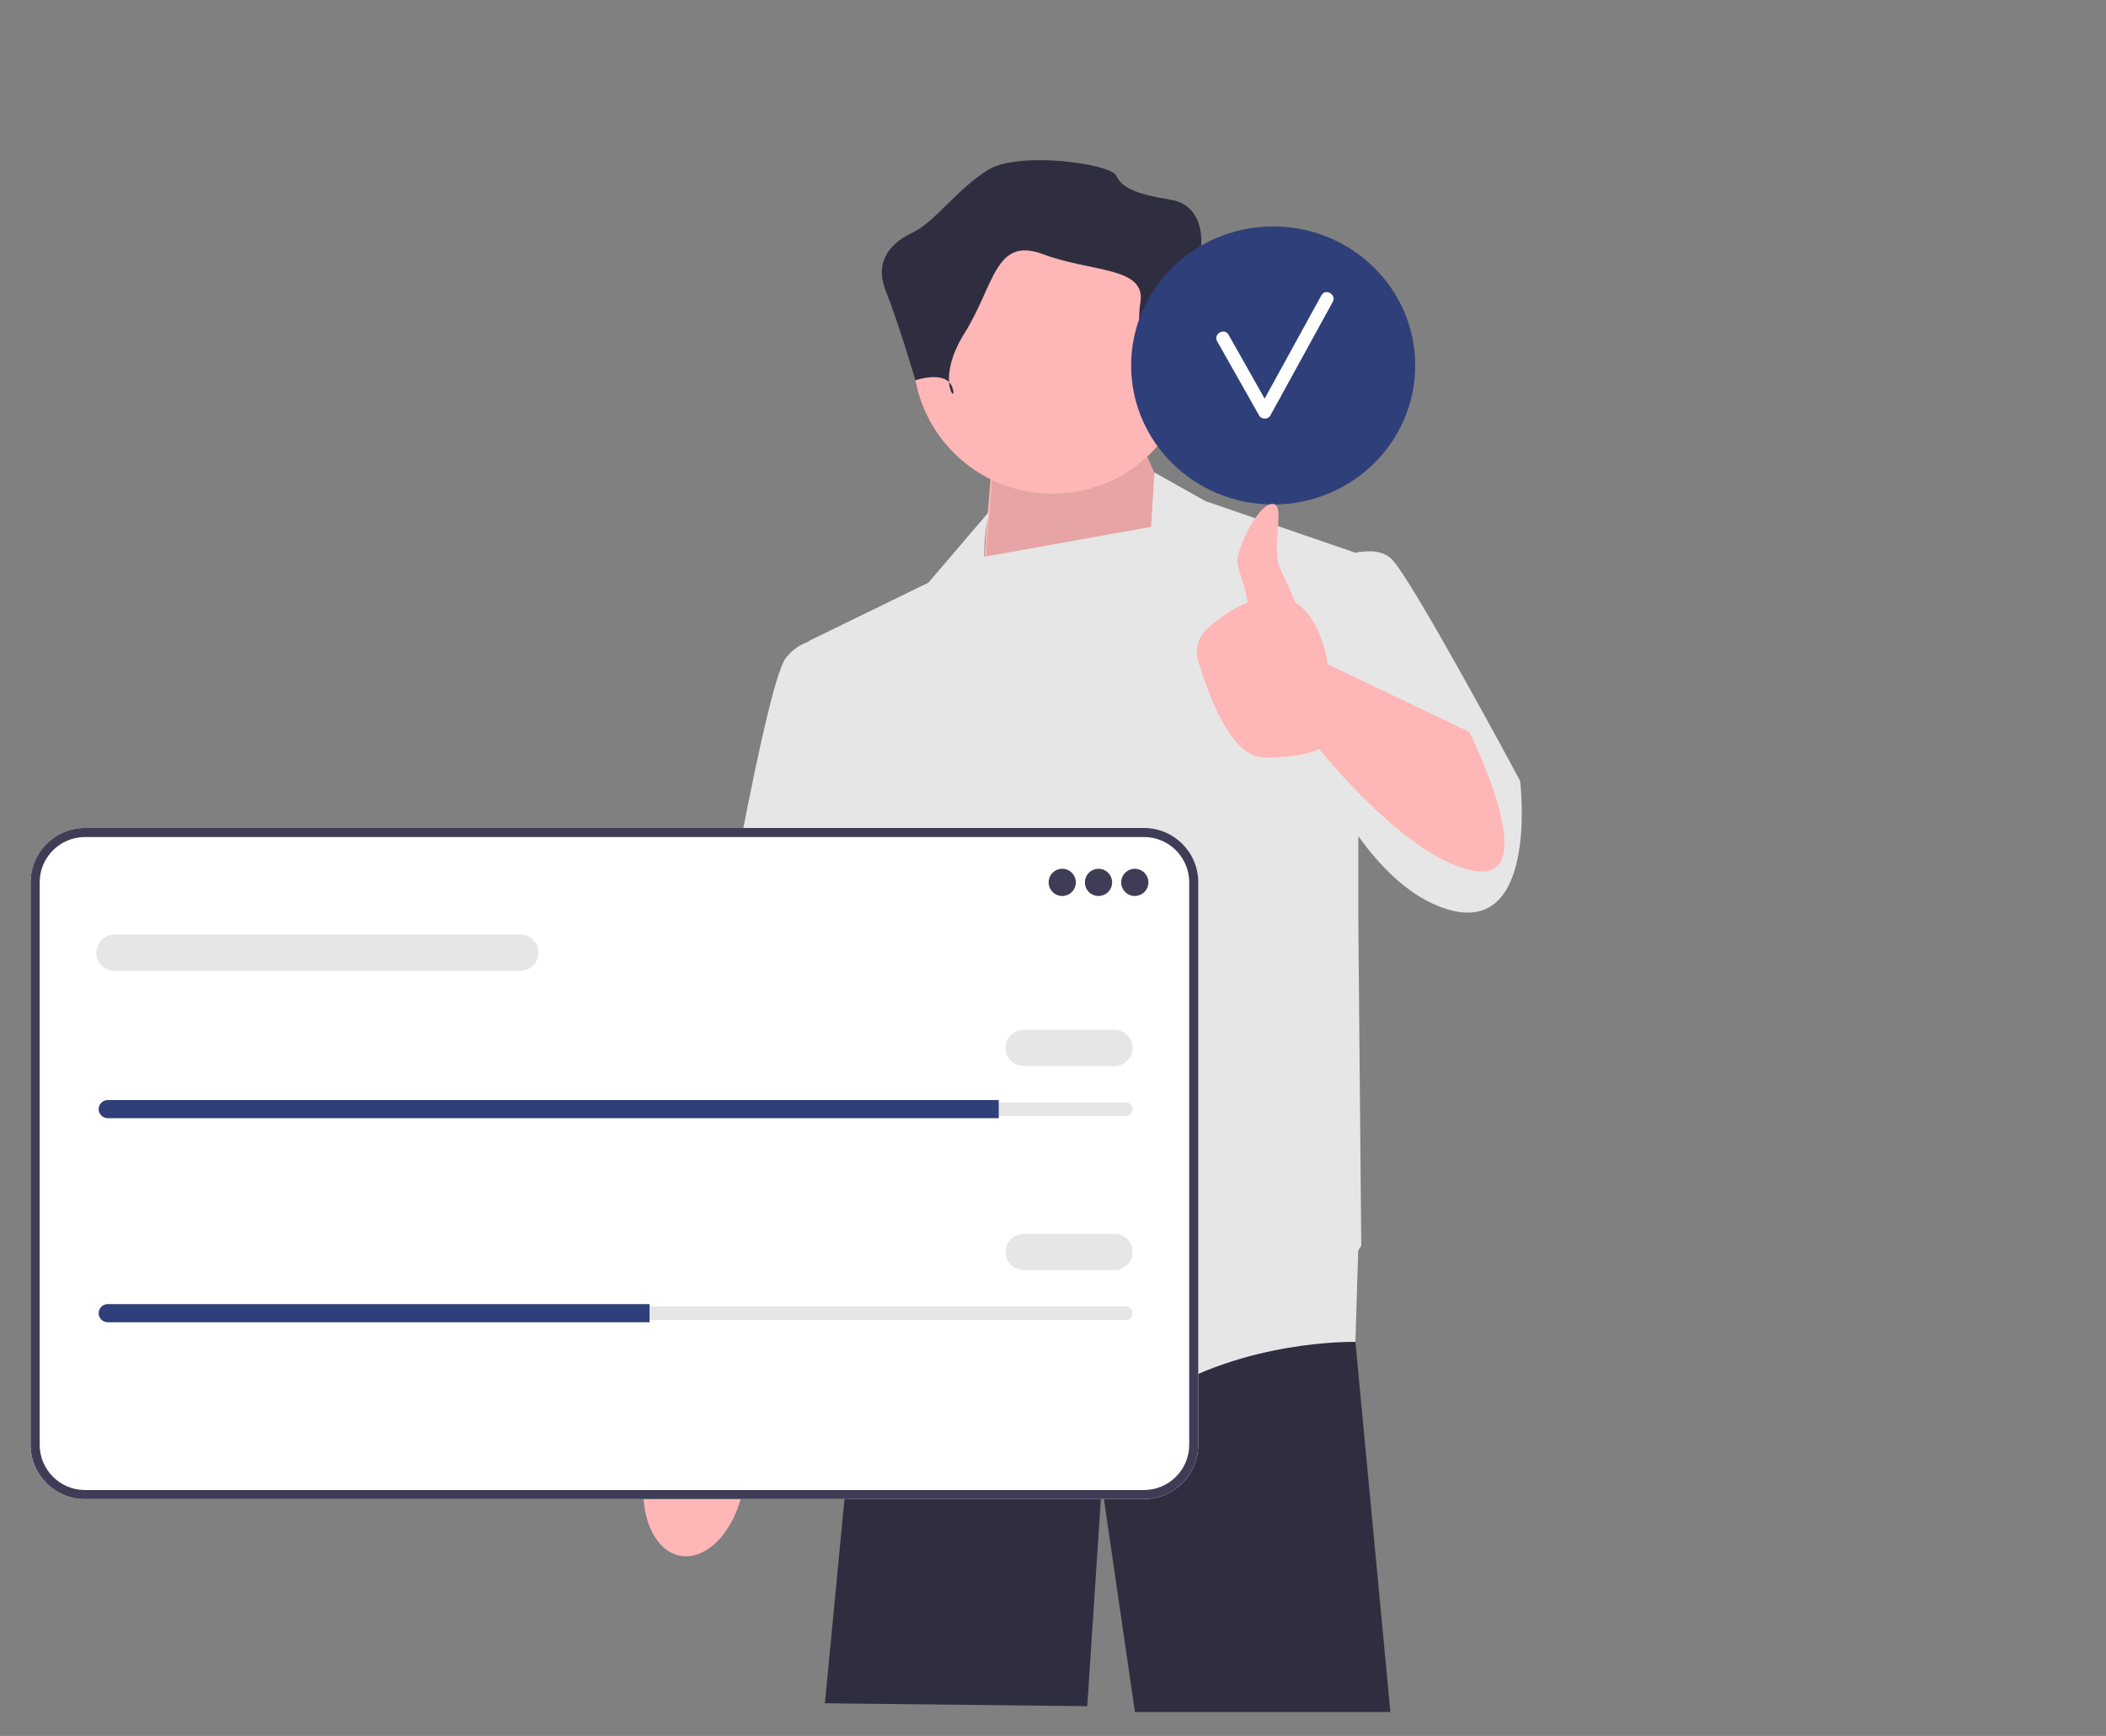 <svg width="894" height="737" viewBox="0 0 894 737" fill="none" xmlns="http://www.w3.org/2000/svg">
<rect x="0" y="0" width="894" height="737" fill="#808080" stroke="none"/>
<path d="M504.859 235.049L485.061 189.266L420.718 200.402L416.387 254.267L504.859 235.049Z" fill="#FFB6B6"/>
<path d="M575.379 569.392L575.367 569.689L590.228 726.836H481.784L467.727 630.32L461.54 724.361L350.176 723.124L362.005 599.658L372.065 542.429V542.417L373.575 533.805H572.422L572.682 536.923L575.379 569.392Z" fill="#2F2E41"/>
<path d="M288.788 660.495C300.274 662.587 312.249 649.653 315.538 631.605C316.977 623.705 316.512 616.134 314.572 609.943L316.333 599.539L345.886 459.58C345.886 459.58 400.307 350.721 400.305 331.823C400.304 312.924 384.563 303.656 384.563 303.656L363.262 303.855L296.465 467L284.435 587.558L282.489 604.098C278.49 609.207 275.385 616.127 273.947 624.028C270.658 642.076 277.303 658.403 288.788 660.495Z" fill="#FFB6B6"/>
<path opacity="0.1" d="M505.469 236.213L485.671 190.43L421.327 201.566L416.996 255.431L505.469 236.213Z" fill="black"/>
<path d="M645.293 331.504C645.293 331.504 599.51 246.125 590.848 237.463C586.992 233.608 580.931 233.554 575.39 234.678L511.656 212.716L490.054 200.578L488.63 223.67L417.709 236.4C418.103 222.317 420.09 216.961 420.09 216.961L394.105 247.363L343.372 272.11L343.4 272.333C339.677 273.633 336.147 275.856 333.473 279.534C323.574 293.146 296.352 458.955 296.352 458.955L354.508 471.329L362.423 421.661L368.12 466.379L372.451 549.902C372.451 549.902 451.643 617.958 490.002 593.211C528.361 568.463 575.381 569.7 575.381 569.7L576.554 530.985C577.389 529.651 577.856 528.867 577.856 528.867L576.618 391.537V354.994C586.045 368.127 597.421 379.422 610.646 384.712C653.955 402.035 645.293 331.504 645.293 331.504Z" fill="#E6E6E6"/>
<path d="M446.773 209.623C479.465 209.623 505.967 183.121 505.967 150.429C505.967 117.737 479.465 91.234 446.773 91.234C414.08 91.234 387.578 117.737 387.578 150.429C387.578 183.121 414.08 209.623 446.773 209.623Z" fill="#FFB6B6"/>
<path d="M489.238 167.163C489.238 167.163 494.385 149.147 505.966 150.434C517.548 151.721 520.122 141.426 517.548 136.279C514.974 131.132 509.827 105.395 509.827 105.395C509.827 105.395 512.401 87.379 496.959 84.806C481.517 82.232 476.369 79.658 473.795 74.511C471.222 69.364 432.617 64.216 419.748 71.937C406.88 79.658 396.585 94.472 387.578 98.647C378.57 102.821 370.849 110.542 375.996 123.411C381.143 136.279 388.608 161.447 388.608 161.447C388.608 161.447 401.733 156.868 404.306 164.589C406.88 172.31 396.585 162.016 409.454 141.426C422.322 120.837 422.322 100.248 442.911 107.969C463.501 115.69 486.664 113.116 484.09 128.558C481.517 144 489.238 167.163 489.238 167.163Z" fill="#2F2E41"/>
<path d="M485.617 636.434H36.056C23.343 636.434 13 626.091 13 613.378V374.572C13 361.859 23.343 351.516 36.056 351.516H485.617C498.331 351.516 508.674 361.859 508.674 374.572V613.378C508.674 626.091 498.331 636.434 485.617 636.434Z" fill="white"/>
<path d="M485.617 636.434H36.056C23.343 636.434 13 626.091 13 613.378V374.572C13 361.859 23.343 351.516 36.056 351.516H485.617C498.331 351.516 508.674 361.859 508.674 374.572V613.378C508.674 626.091 498.331 636.434 485.617 636.434ZM36.056 355.366C25.466 355.366 16.85 363.982 16.85 374.572V613.378C16.85 623.968 25.466 632.584 36.056 632.584H485.617C496.207 632.584 504.823 623.968 504.823 613.378V374.572C504.823 363.982 496.207 355.366 485.617 355.366H36.056Z" fill="#3F3D56"/>
<path d="M450.92 380.387C454.11 380.387 456.695 377.801 456.695 374.611C456.695 371.422 454.11 368.836 450.92 368.836C447.73 368.836 445.145 371.422 445.145 374.611C445.145 377.801 447.73 380.387 450.92 380.387Z" fill="#3F3D56"/>
<path d="M466.322 380.387C469.512 380.387 472.098 377.801 472.098 374.611C472.098 371.422 469.512 368.836 466.322 368.836C463.133 368.836 460.547 371.422 460.547 374.611C460.547 377.801 463.133 380.387 466.322 380.387Z" fill="#3F3D56"/>
<path d="M481.721 380.387C484.91 380.387 487.496 377.801 487.496 374.611C487.496 371.422 484.91 368.836 481.721 368.836C478.531 368.836 475.945 371.422 475.945 374.611C475.945 377.801 478.531 380.387 481.721 380.387Z" fill="#3F3D56"/>
<path d="M45.727 467.992C44.135 467.992 42.84 469.288 42.84 470.88C42.84 471.656 43.14 472.374 43.684 472.905C44.233 473.467 44.952 473.768 45.727 473.768H477.872C479.464 473.768 480.76 472.472 480.76 470.88C480.76 470.103 480.46 469.385 479.915 468.855C479.366 468.293 478.647 467.992 477.872 467.992H45.727Z" fill="#E6E6E6"/>
<path d="M423.966 467.023V474.724H45.725C44.666 474.724 43.704 474.3 43.011 473.588C42.298 472.895 41.875 471.932 41.875 470.874C41.875 468.756 43.608 467.023 45.725 467.023H423.966Z" fill="#2F3F79"/>
<path d="M473.059 452.581H434.556C430.31 452.581 426.855 449.127 426.855 444.88C426.855 440.633 430.31 437.18 434.556 437.18H473.059C477.305 437.18 480.759 440.633 480.759 444.88C480.759 449.127 477.305 452.581 473.059 452.581Z" fill="#E6E6E6"/>
<path d="M220.867 412.159H48.615C44.369 412.159 40.914 408.705 40.914 404.458C40.914 400.211 44.369 396.758 48.615 396.758H220.867C225.113 396.758 228.567 400.211 228.567 404.458C228.567 408.705 225.113 412.159 220.867 412.159Z" fill="#E6E6E6"/>
<path d="M45.727 554.617C44.135 554.617 42.84 555.913 42.84 557.505C42.84 558.281 43.14 558.999 43.684 559.53C44.233 560.092 44.952 560.393 45.727 560.393H477.872C479.464 560.393 480.76 559.097 480.76 557.505C480.76 556.728 480.46 556.01 479.915 555.48C479.366 554.918 478.647 554.617 477.872 554.617H45.727Z" fill="#E6E6E6"/>
<path d="M275.731 553.656V561.357H45.725C44.666 561.357 43.704 560.933 43.011 560.221C42.298 559.528 41.875 558.565 41.875 557.507C41.875 555.389 43.608 553.656 45.725 553.656H275.731Z" fill="#2F3F79"/>
<path d="M473.059 539.213H434.556C430.31 539.213 426.855 535.76 426.855 531.513C426.855 527.266 430.31 523.812 434.556 523.812H473.059C477.305 523.812 480.759 527.266 480.759 531.513C480.759 535.76 477.305 539.213 473.059 539.213Z" fill="#E6E6E6"/>
<path d="M540.465 214.178C573.764 214.178 600.758 187.753 600.758 155.156C600.758 122.558 573.764 96.133 540.465 96.133C507.166 96.133 480.172 122.558 480.172 155.156C480.172 187.753 507.166 214.178 540.465 214.178Z" fill="#2F3F79"/>
<path d="M560.929 125.384C552.902 140 544.875 154.617 536.848 169.233C531.732 160.194 526.645 151.139 521.516 142.107C519.745 138.988 514.927 141.793 516.703 144.92C522.648 155.39 528.531 165.895 534.476 176.365C535.493 178.156 538.283 178.197 539.289 176.365C548.107 160.309 556.925 144.254 565.742 128.198C567.47 125.052 562.658 122.236 560.929 125.384Z" fill="white"/>
<path d="M623.696 310.73L563.625 281.993C563.625 281.993 561.212 262.76 549.946 255.9C548.031 251.331 545.828 246.311 543.826 242.334C538.877 232.498 546.301 213.938 540.114 213.938C533.927 213.938 524.782 233.458 525.266 238.685C525.637 242.698 528.954 249.704 529.639 255.836C522.095 258.682 516.008 263.559 512.007 267.442C508.544 270.802 507.257 275.816 508.61 280.448C512.532 293.869 522.335 321.59 536.402 321.59C554.963 321.59 559.912 317.878 559.912 317.878C559.912 317.878 598.271 366.135 626.731 369.848C655.191 373.56 623.696 310.73 623.696 310.73Z" fill="#FFB6B6"/>
</svg>
